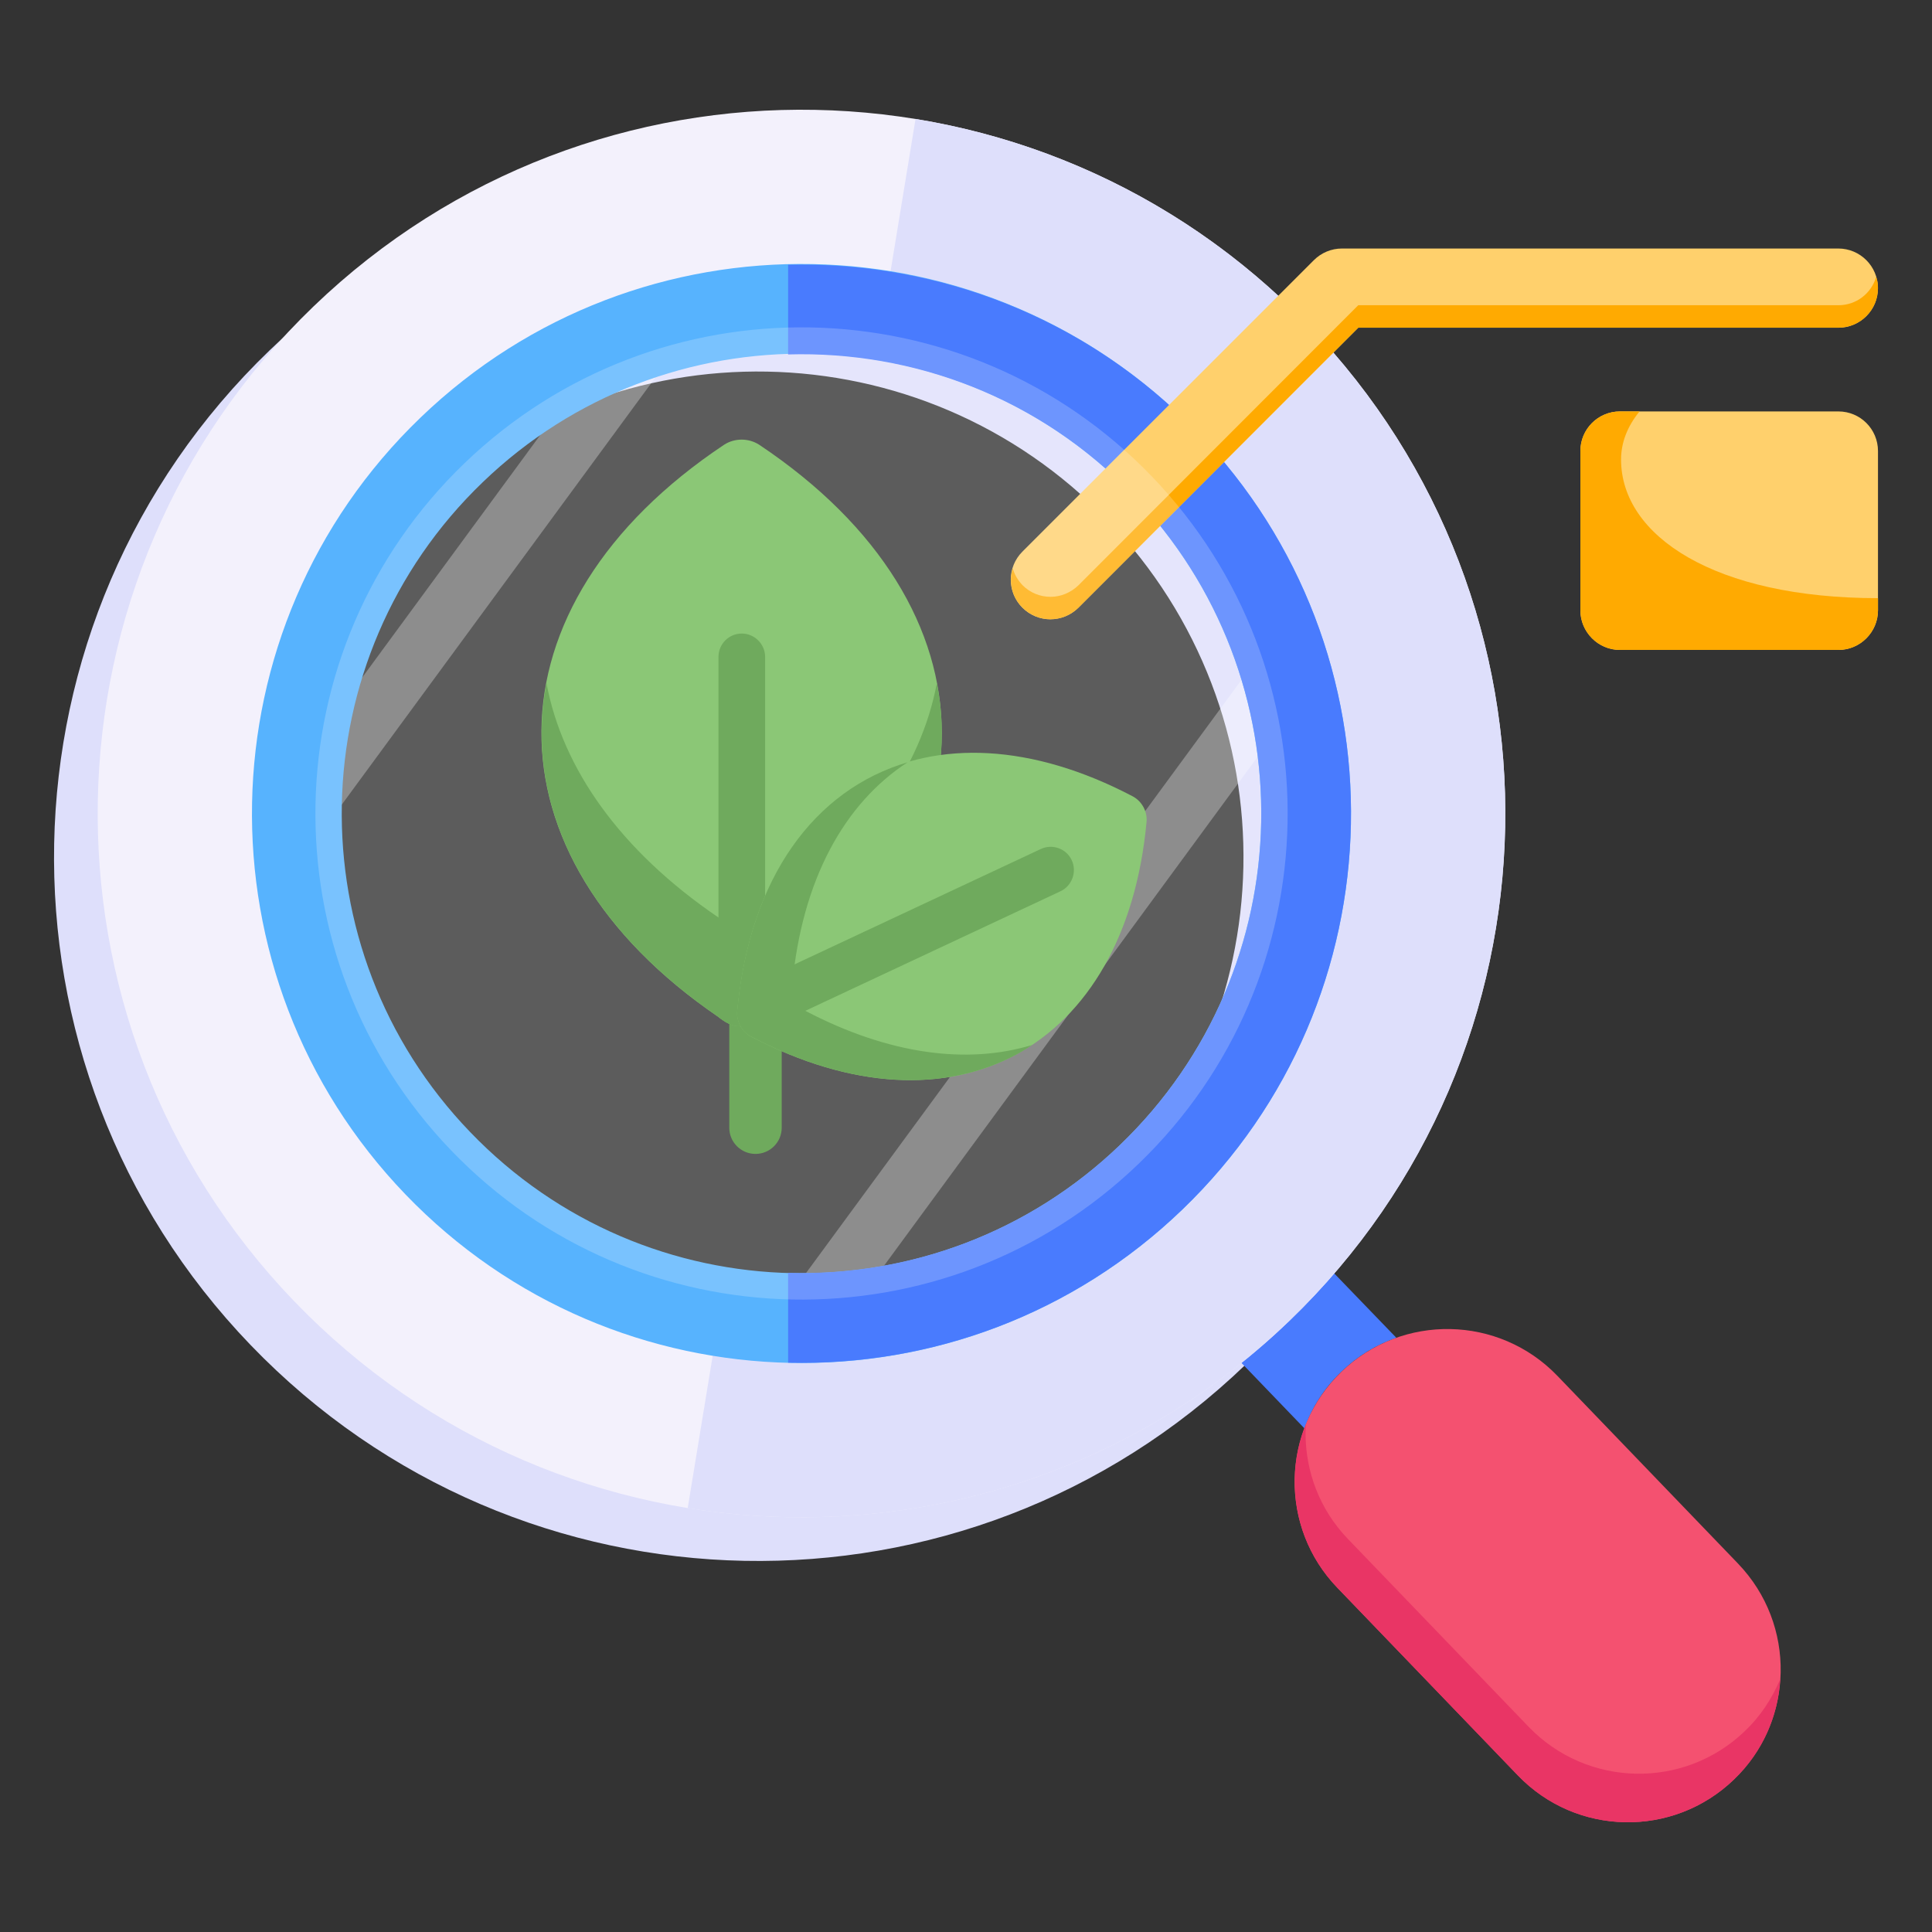 <svg xmlns="http://www.w3.org/2000/svg" width="512" viewBox="0 0 68 68" height="512" id="Layer_1"><rect x="0" y="0" width="68" height="68" fill="#333333" stroke="none"/><g id="_x39_0"><g><g><g><path fill="#dedffb" d="m44.524 12.997c-9.488-9.862-25.166-10.16-35.028-.672-9.855 9.483-10.159 25.16-.676 35.015 9.488 9.862 25.171 10.167 35.027.684 9.862-9.488 10.161-25.172.678-35.028zm-30.167 29.02c-6.547-6.797-6.339-17.621.463-24.161 6.804-6.552 17.627-6.338 24.168.458 6.551 6.81 6.338 17.627-.465 24.173s-17.621 6.339-24.166-.47z"></path></g><g><path fill="#497bfe" d="m49.149 47.088c-.707.242-1.367.641-1.934 1.19-.604.576-1.041 1.264-1.301 1.999l-2.612-2.715c.641-.4 1.246-.874 1.794-1.404.557-.539 1.05-1.116 1.478-1.738z"></path></g><g><path fill="#f45170" d="m61.173 55.033-6.357-6.607c-2.058-2.14-5.462-2.205-7.601-.147-2.14 2.059-2.205 5.462-.147 7.601l6.357 6.608c2.059 2.14 5.462 2.205 7.601.147 2.139-2.058 2.205-5.462.147-7.601z"></path></g><g><path fill="#e93565" d="m62.657 59.099c-.074 1.301-.613 2.566-1.627 3.533-2.147 2.064-5.55 1.999-7.604-.14l-6.359-6.61c-1.004-1.041-1.497-2.38-1.497-3.728 0-.688.13-1.385.4-2.036-.019.112-.019.214-.019.326 0 1.348.492 2.687 1.497 3.728l6.359 6.61c2.064 2.138 5.466 2.203 7.604.149.558-.53.967-1.162 1.246-1.831z"></path></g><g><path fill="#f3f1fc" d="m46.062 11.459c-9.488-9.862-25.166-10.16-35.029-.672-9.855 9.483-10.159 25.16-.676 35.015 9.488 9.862 25.171 10.168 35.026.684 9.862-9.488 10.161-25.172.678-35.027zm-30.167 29.02c-6.547-6.797-6.339-17.621.463-24.161 6.804-6.552 17.627-6.338 24.168.458 6.551 6.81 6.338 17.627-.465 24.173-6.803 6.546-17.621 6.339-24.166-.47z"></path></g><g><path fill="#dedffb" d="m46.062 11.459c-3.858-4.011-8.74-6.439-13.838-7.271l-1.243 7.576c3.517.575 6.885 2.25 9.545 5.013 6.551 6.81 6.338 17.627-.465 24.173-4.035 3.883-9.482 5.389-14.613 4.552l-1.243 7.577c7.437 1.214 15.333-.966 21.179-6.591 9.862-9.488 10.161-25.172.678-35.027z"></path></g><g opacity=".3"><g><path fill="#fff" d="m23.971 12.057-12.843 17.49c-.068-1.266.006-2.538.218-3.793l9.074-12.356c1.14-.587 2.333-1.03 3.551-1.341z"></path></g><g><path fill="#fff" d="m45.045 25.575-14.708 20.034c-.874.109-1.76.151-2.647.123l16.679-22.719c.302.841.525 1.699.676 2.562z"></path></g></g><g><g><g><path fill="#4b9534" d="m26.591 40.614c.51 0 .923-.413.923-.923v-3.915c0-.51-.413-.923-.923-.923-.509 0-.923.413-.923.923v3.915c0 .51.413.923.923.923z"></path></g></g><g><path fill="#6eb954" d="m33.148 25.801c0 3.569-2.069 7.17-6.218 9.994-.066.044-.131.099-.208.142-.372.252-.865.252-1.237 0-.066-.044-.132-.088-.197-.142-8.374-5.703-8.308-14.471.197-20.141.372-.241.865-.241 1.237 0 4.28 2.857 6.426 6.502 6.426 10.147z"></path></g><g><path fill="#4b9534" d="m33.148 25.801c0 3.569-2.069 7.17-6.218 9.994-.066.044-.131.099-.208.142-.372.252-.865.252-1.237 0-.066-.044-.132-.088-.197-.142-4.827-3.295-6.852-7.597-6.053-11.745.558 2.977 2.573 5.878 6.053 8.243.066.055.132.098.197.142.372.252.865.252 1.237 0 .077-.044.142-.098.208-.142 3.47-2.365 5.484-5.265 6.042-8.243.121.58.175 1.16.175 1.751z"></path></g><g><g><path fill="#4b9534" d="m26.93 23.12v12.676c-.066.044-.131.099-.208.142-.372.252-.865.252-1.237 0-.066-.044-.132-.088-.197-.142v-12.676c0-.449.361-.821.821-.821.449 0 .821.372.821.821z"></path></g></g><g><path fill="#6eb954" d="m35.785 37.105c-2.496 1.356-5.797 1.243-9.346-.619-.325-.17-.524-.537-.49-.902.742-7.991 6.81-11.286 13.916-7.557.325.17.524.537.49.902-.371 3.99-2.074 6.82-4.57 8.176z"></path></g><g><g><path fill="#4b9534" d="m37.723 30.278c-.195-.416-.685-.586-1.092-.395l-9.662 4.526v1.813l10.358-4.853c.406-.19.585-.685.395-1.091z"></path></g></g><g><path fill="#4b9534" d="m36.322 36.781c-.175.12-.35.23-.536.328-2.496 1.346-5.802 1.237-9.348-.624-.329-.164-.525-.537-.493-.898.438-4.718 2.737-7.794 5.999-8.757-2.222 1.445-3.722 4.138-4.061 7.86-.033.361.164.733.482.898 2.934 1.532 5.681 1.883 7.958 1.193z"></path></g></g><g><path fill="#57b3fe" d="m42.146 15.219c-7.405-7.694-19.644-7.93-27.345-.521-7.699 7.404-7.936 19.643-.527 27.344 7.405 7.694 19.649 7.937 27.344.527 7.7-7.409 7.937-19.649.527-27.349zm-2.717 25.073c-6.44 6.197-16.681 6.001-22.878-.445-6.198-6.435-6.001-16.681.438-22.873 6.441-6.203 16.687-6 22.879.434 6.202 6.447 6 16.687-.44 22.884z"></path></g><g><path fill="#497bfe" d="m42.146 15.219c-3.913-4.066-9.176-6.027-14.407-5.9v3.156c4.402-.128 8.839 1.513 12.13 4.933 6.202 6.447 6 16.687-.44 22.884-3.261 3.138-7.497 4.63-11.69 4.508v3.162c4.981.122 10.006-1.664 13.879-5.394 7.7-7.41 7.937-19.649.528-27.35z"></path></g></g><g><g><path fill="#ffd06c" d="m36.971 21.797c-.357 0-.714-.136-.986-.409-.545-.545-.545-1.427 0-1.972l10.26-10.26c.261-.261.616-.409.986-.409h17.471c.77 0 1.395.625 1.395 1.394 0 .77-.625 1.394-1.395 1.394h-16.894l-9.852 9.852c-.272.272-.629.409-.986.409z"></path></g></g><g><g><path fill="#ffaa01" d="m66.099 10.139c0 .771-.623 1.394-1.394 1.394h-16.899l-9.845 9.854c-.279.27-.632.409-.986.409-.363 0-.716-.14-.985-.409-.381-.372-.493-.911-.344-1.385.056.214.177.418.344.595.27.27.623.409.985.409.353 0 .706-.139.986-.409l9.845-9.854h16.899c.632 0 1.162-.418 1.329-.995.047.121.065.251.065.391z"></path></g></g><g><g><path fill="#ffd06c" d="m66.099 15.875v5.606c0 .762-.623 1.395-1.394 1.395h-7.686c-.772 0-1.395-.632-1.395-1.395v-5.606c0-.771.623-1.394 1.395-1.394h7.686c.772-0 1.394.623 1.394 1.394z"></path></g></g><g><g><path fill="#ffaa01" d="m66.099 21.053v.428c0 .762-.623 1.395-1.394 1.395h-7.686c-.772 0-1.395-.632-1.395-1.395v-5.606c0-.771.623-1.394 1.395-1.394h.688c-.428.521-.651 1.097-.651 1.692 0 2.696 3.308 4.88 9.043 4.88z"></path></g></g></g><g opacity=".2"><path fill="#fff" d="m40.54 16.768c6.551 6.809 6.345 17.641-.467 24.195-6.809 6.551-17.64 6.339-24.192-.47-6.551-6.809-6.342-17.638.467-24.189 6.812-6.554 17.641-6.345 24.192.464z"></path></g></g></svg>